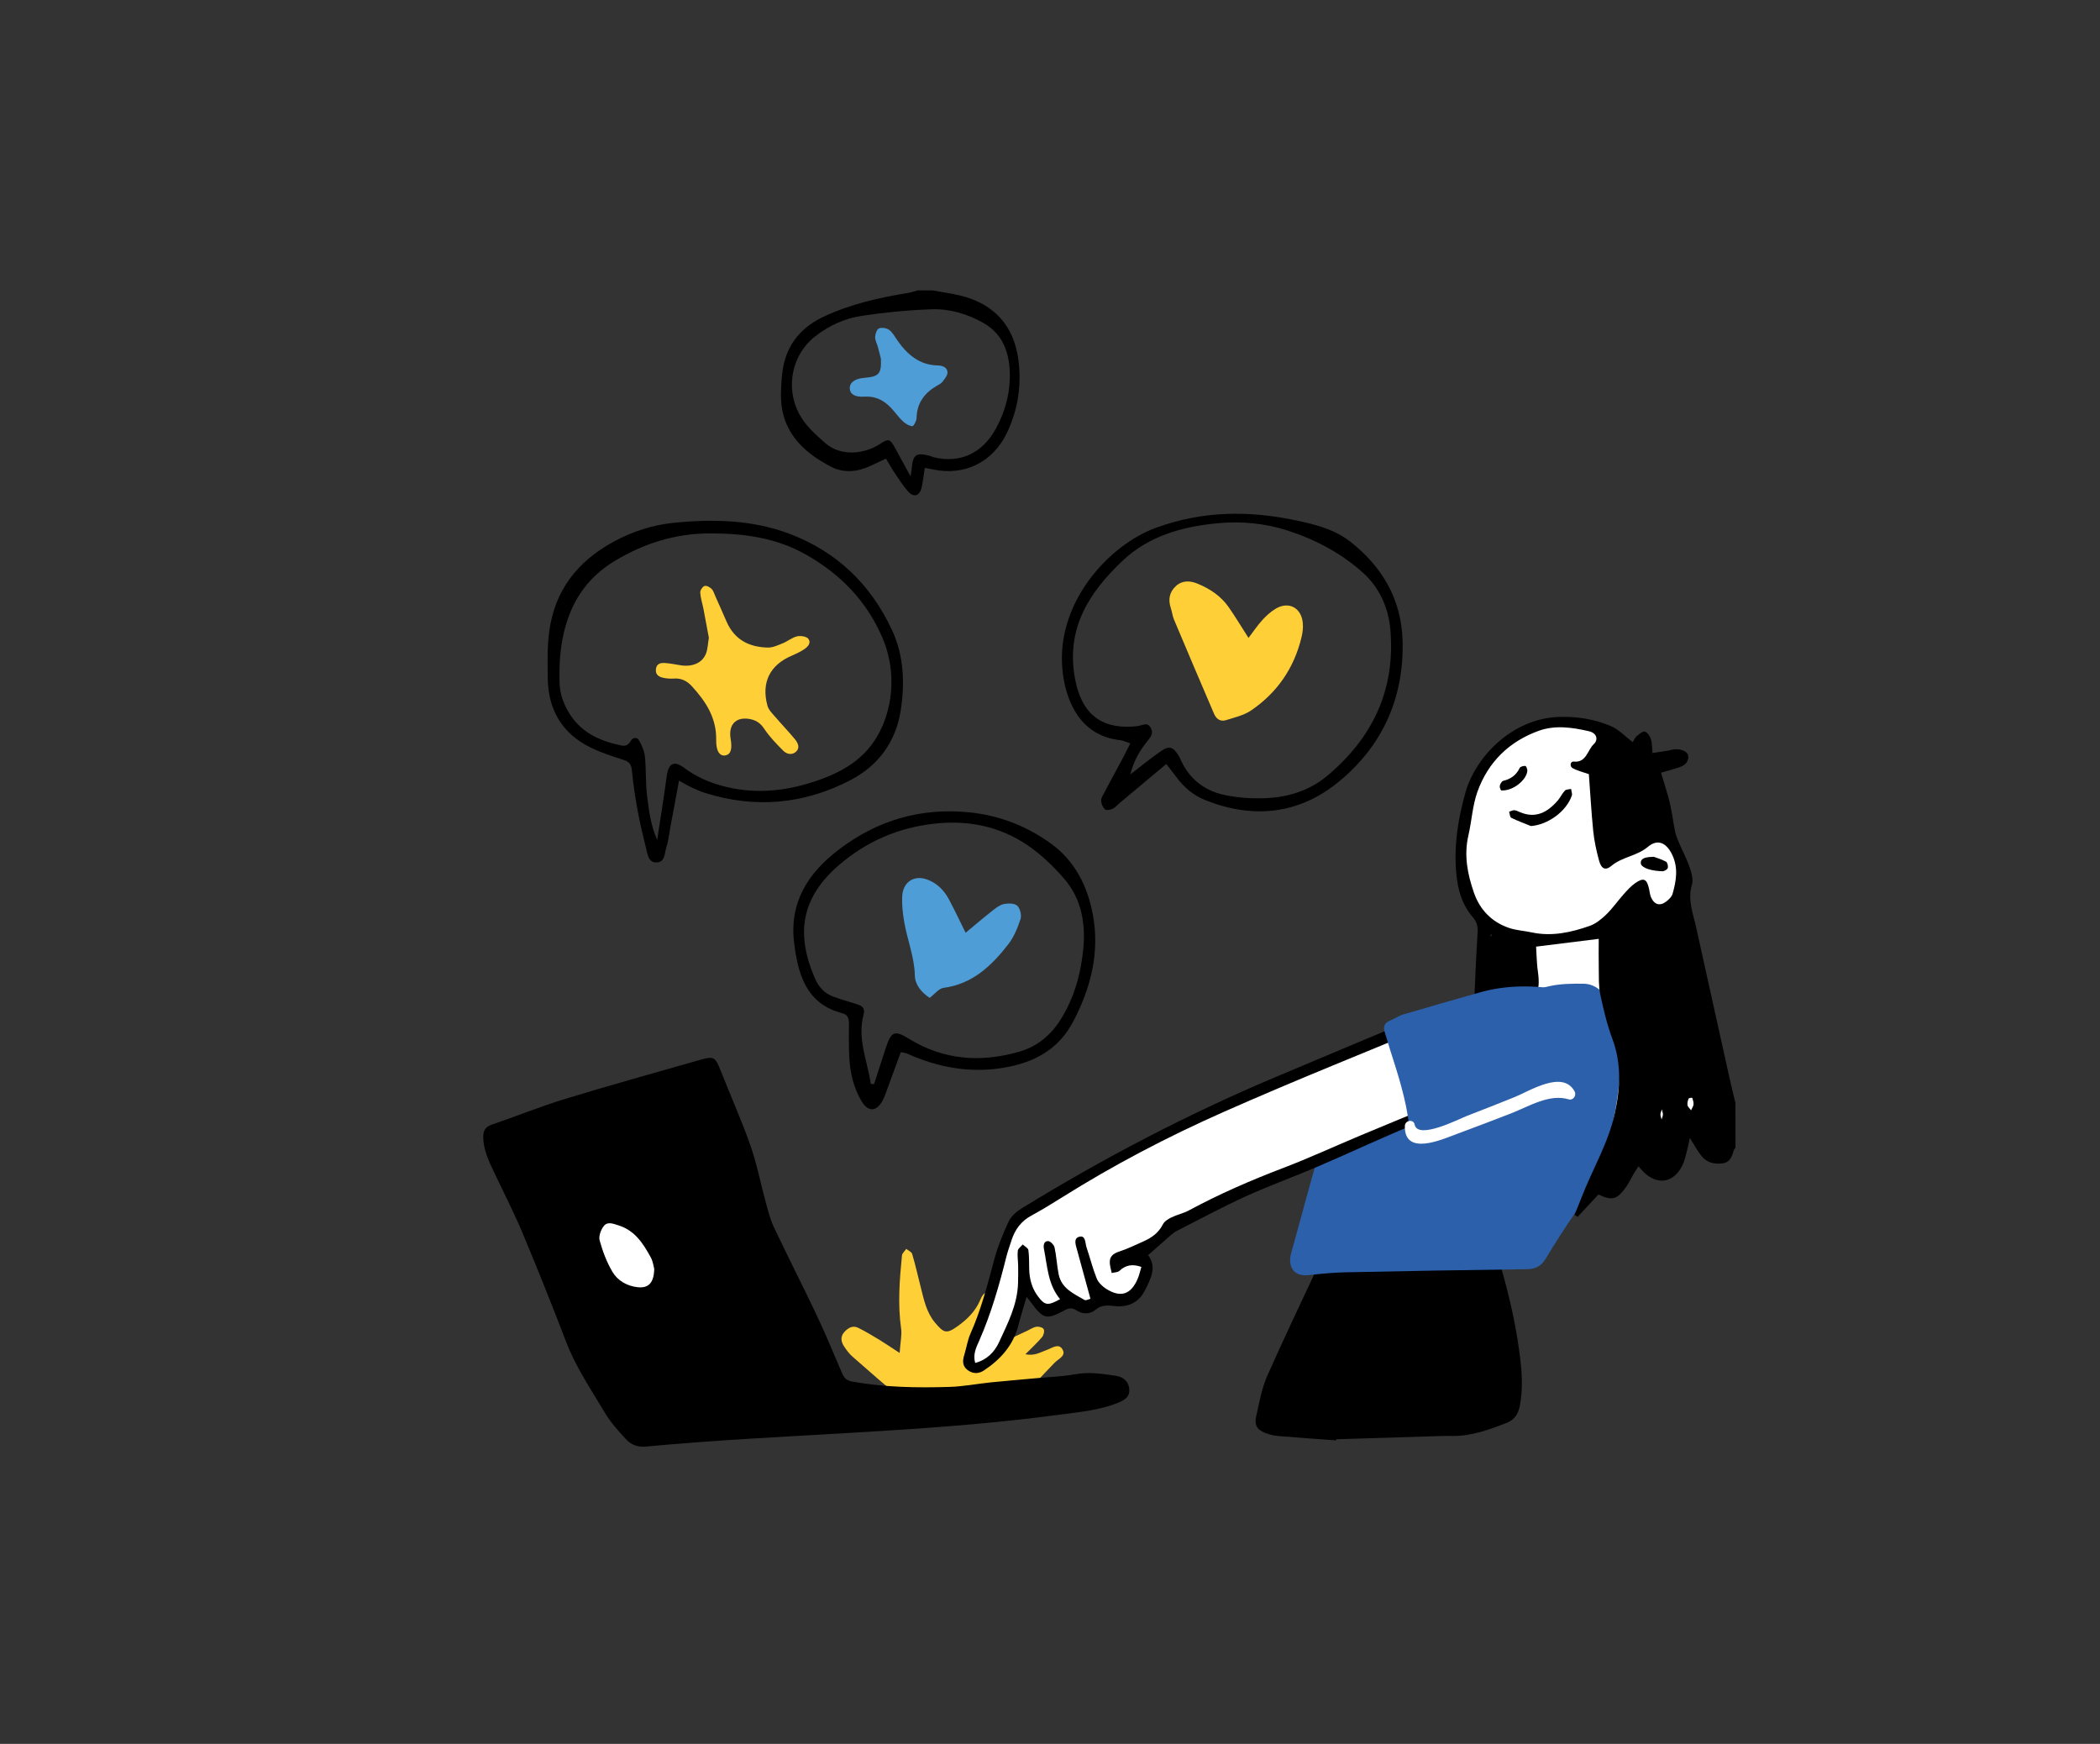<?xml version="1.0" encoding="UTF-8"?>
<!-- Generator: Adobe Illustrator 26.3.1, SVG Export Plug-In . SVG Version: 6.00 Build 0)  -->
<svg xmlns="http://www.w3.org/2000/svg" xmlns:xlink="http://www.w3.org/1999/xlink" version="1.1" id="_x2014_ÎÓÈ_x5F_1" x="0px" y="0px" viewBox="0 0 584.97 485.73" style="enable-background:new 0 0 584.97 485.73;" xml:space="preserve">
<rect x="0" y="0" width="584.97" height="485.73" fill="#333333" stroke="none"/>
<style type="text/css">
	.st0{fill:#FFFFFF;}
	.st1{fill:#2C60AB;}
	.st2{fill:#FFCF37;}
	.st3{fill:#4F9DD7;}
</style>
<g>
	<path d="M423.39,391.39c-0.45,2.45-1.49,4.06-3.73,4.94c-4.78,1.85-9.58,3.63-14.79,3.63c-1.22,0-2.42-0.02-3.63,0.02   c-9.68,0.29-19.34,0.6-29.01,0.9c-0.01,0.11-0.01,0.21-0.02,0.31c-5.35-0.39-10.7-0.76-16.05-1.2c-1.18-0.1-2.39-0.38-3.52-0.79   c-2.44-0.89-3.29-2.18-2.71-4.74c0.84-3.77,1.52-7.69,3.05-11.19c4.8-10.87,9.97-21.55,14.97-32.32c0.71-1.53,1.71-2.23,3.45-2.26   c5.91-0.13,11.82-0.29,17.7-0.76c6.68-0.51,13.35-1.37,20.02-2.08c0.81-0.09,1.6-0.26,2.4-0.31c3.77-0.25,4.43,0.07,5.57,3.85   c2.65,8.88,4.91,17.86,6.13,27.1C423.9,381.49,424.33,386.38,423.39,391.39z"></path>
	<path class="st0" d="M454.6,209.33c0,0-4.61-9.7-19.25-8.17c-14.64,1.53-23.94,9.83-26.88,24.82c-2.94,14.98-1.74,24.19,3.03,28.28   s12.67,7.49,12.67,7.49l-0.83,32.91l28.23,23.25l28.04-8.66l-11.02-63.67c0,0-3-8.46-3.97-12.74   C463.65,228.56,454.6,209.33,454.6,209.33z"></path>
	<path class="st1" d="M451.54,295.81c-0.97,15.01-4.08,29.32-12.68,41.88c-2.86,4.2-5.65,8.45-8.26,12.83   c-1.28,2.16-2.84,2.96-5.24,2.99c-16.92,0.22-33.84,0.51-50.76,0.87c-3.35,0.08-6.69,0.41-10.02,0.78   c-4.55,0.51-5.88-2.74-4.9-6.21c2.67-9.44,5.1-18.96,7.92-28.36c2.2-7.27,6.59-13.27,11.12-19.18   c8.05-10.49,18.12-17.67,30.63-21.09c7.38-2.02,14.79-3.99,22.25-5.64c3.1-0.69,6.39-0.73,9.59-0.68c3.54,0.08,6.35,2.84,7.43,6.49   c0.62,2.1,1.54,4.12,2.16,6.22c0.4,1.31,0.62,2.72,0.72,4.1C451.62,292.46,451.54,294.14,451.54,295.81z"></path>
	<path d="M483.44,319.69c-0.16,0.22-0.39,0.42-0.46,0.67c-0.54,1.75-1.04,3.45-3.26,3.69c-2.31,0.25-4.34-0.26-5.81-2.13   c-1.16-1.48-2.05-3.18-3.19-4.98c-0.3,1.36-0.52,2.58-0.85,3.77c-0.36,1.33-0.64,2.72-1.25,3.93c-2.4,4.79-6.76,5.56-10.63,1.95   c-0.49-0.46-0.91-1.01-1.59-1.76c-0.54,0.87-1.02,1.6-1.46,2.35c-0.63,1.07-1.15,2.21-1.85,3.23c-2.6,3.76-3.98,4.11-7.85,2.3   c-1.95,2.1-3.86,4.16-5.78,6.22c-0.29-0.19-0.58-0.37-0.87-0.56c0.64-1.57,1.3-3.13,1.91-4.71c3-7.86,7.46-15.1,9.29-23.45   c1.54-7.01,1.95-13.93-0.66-20.88c-1.49-3.99-2.48-8.21-3.37-12.39c-0.48-2.26-0.36-4.68-0.41-7.03c-0.06-2.89-0.01-5.79-0.01-8.41   c-5.79,0.72-11.43,1.42-17.45,2.17c0.09,1.6,0.16,3.37,0.29,5.13c0.1,1.25,0.35,2.48,0.41,3.73c0.16,3.23-0.19,3.58-3.23,3.9   c-2.53,0.26-5.08,0.48-7.58,0.96c-1.28,0.25-2.44,1.08-3.69,1.55c-0.83,0.32-2.23,0.91-2.48,0.61c-0.58-0.72-0.89-1.92-0.85-2.9   c0.2-5.68,0.49-11.36,0.84-17.03c0.1-1.63-0.26-2.91-1.34-4.16c-2.97-3.45-4.18-7.55-4.6-12.17c-0.71-7.9,0.51-15.44,2.67-22.94   c2.63-9.11,12.49-20.15,25.83-20.66c5-0.19,9.96,0.59,14.58,2.56c2.17,0.93,3.94,2.85,6.06,4.46c0.41-0.63,0.66-1.3,1.14-1.69   c0.68-0.56,1.63-1.39,2.25-1.23c0.71,0.19,1.42,1.25,1.69,2.09c0.36,1.14,0.29,2.42,0.43,3.86c1.57-0.24,3-0.44,4.43-0.68   c0.53-0.09,1.04-0.3,1.57-0.34c2.12-0.19,3.93,0.66,3.97,1.96c0.06,1.87-1.26,2.63-2.74,3.11c-1.51,0.49-3.05,0.91-4.85,1.44   c0.86,2.89,1.78,5.62,2.45,8.41c0.61,2.54,0.9,5.15,1.41,7.72c0.21,1.04,0.58,2.06,0.99,3.03c1.03,2.41,2.27,4.73,3.13,7.2   c0.53,1.52,1.05,3.43,0.62,4.86c-1.24,4.19,0.32,7.91,1.17,11.77c3.07,13.93,6.15,27.86,9.25,41.78c0.53,2.4,1.13,4.79,1.7,7.19   C483.44,311.34,483.44,315.52,483.44,319.69z M442.59,215.63c-1.68-0.6-3.22-0.95-4.55-1.7c-0.86-0.48-0.6-1.91,0.28-1.81   c3.61,0.41,3.85-3.21,5.65-4.87c1.21-1.11,1-3.04-1.4-3.59c-4.65-1.07-9.38-1.74-13.91-0.12c-8.14,2.92-14.12,8.61-17.12,17.02   c-1.37,3.84-1.58,8.12-2.51,12.15c-1.28,5.53-0.24,10.81,1.55,15.94c1.68,4.83,5.04,8.21,9.79,9.81c2.01,0.68,4.2,0.79,6.29,1.24   c5.58,1.2,10.94,0.02,16.16-1.81c1.71-0.6,3.29-1.89,4.64-3.2c1.75-1.7,3.17-3.76,4.81-5.6c0.99-1.11,2.01-2.25,3.2-3.09   c2.36-1.65,3.25-1.24,3.87,1.5c0.18,0.81,0.25,1.67,0.56,2.41c0.89,2.07,2.49,2.54,4.22,1.21c0.73-0.56,1.55-1.33,1.79-2.17   c1.04-3.63,1.63-7.31-0.13-10.93c-1.63-3.34-4.04-4.44-6.79-2.12c-3.06,2.57-7.06,2.72-10.08,5.24c-1.75,1.46-2.86,0.85-3.5-1.5   c-0.72-2.66-1.32-5.39-1.6-8.13C443.27,226.15,442.97,220.75,442.59,215.63z M471.06,309.25c0.31-0.7,0.66-1.17,0.69-1.65   c0.04-0.6-0.17-1.24-0.36-1.82c-0.02-0.05-0.93,0.01-1.01,0.21c-0.24,0.56-0.4,1.23-0.32,1.82   C470.13,308.25,470.61,308.63,471.06,309.25z M462.92,309c-0.2,0.7-0.39,1.05-0.39,1.41c-0.01,0.37,0.16,0.75,0.31,1.4   c0.19-0.63,0.37-0.99,0.38-1.36C463.23,310.09,463.08,309.72,462.92,309z M415.27,260.75c0.08-0.06,0.2-0.11,0.23-0.18   c0.03-0.1-0.02-0.23-0.03-0.35c-0.12,0.08-0.26,0.14-0.35,0.24C415.1,260.49,415.22,260.65,415.27,260.75z"></path>
	<path d="M259.71,80.88c2.61,0.48,5.25,0.83,7.82,1.45c9.24,2.23,14.88,8.29,16.15,17.88c0.95,7.17-0.16,14.18-3.35,20.66   c-3.94,7.98-11.76,11.68-20.28,9.91c-0.75-0.16-1.5-0.29-2.44-0.47c-0.31,1.98-0.5,3.76-0.89,5.49c-0.52,2.31-2.15,2.87-3.72,1.14   c-1.46-1.61-2.62-3.51-3.86-5.33c-0.77-1.13-1.42-2.34-2.34-3.87c-1.51,0.7-2.94,1.37-4.37,2.04c-3.62,1.69-7.45,2.04-10.94,0.22   c-8.12-4.22-14.2-10.18-13.94-20.53c0.08-3.02,0.23-6.15,1.03-9.03c1.62-5.81,5.56-9.75,10.82-12.22   c7.52-3.54,15.51-5.32,23.61-6.65c0.9-0.15,1.77-0.46,2.65-0.69C257.02,80.88,258.37,80.88,259.71,80.88z M253.65,132.69   c0.17-1.17,0.24-1.55,0.28-1.95c0.36-4.16,1.19-4.79,5.08-3.77c0.39,0.1,0.75,0.32,1.14,0.41c7.39,1.75,13.56-1.18,17.29-8.05   c2.28-4.2,3.65-8.74,3.83-13.47c0.24-6.53-1.33-12.55-7.42-15.96c-4.41-2.47-9.29-3.93-14.29-3.76c-6.55,0.23-13.12,0.86-19.6,1.84   c-4.66,0.71-9.02,2.7-12.85,5.67c-6.51,5.05-8.4,14.22-4.52,21.57c1.78,3.38,4.55,5.76,7.32,8.21c4.5,3.97,11.27,2.83,15.08,0.32   c2.48-1.64,2.87-1.61,4.25,0.87C250.62,127.11,251.97,129.62,253.65,132.69z"></path>
	<path class="st2" d="M293.76,379.57c-1.64,1.75-3.35,3.44-4.96,5.21c1.03,0.6,1.54,2.29,0.52,3.21   c-4.32,3.85-10.34,4.21-15.82,4.55c-7.08,0.43-14.46,0.91-21.33-1.18c-0.54-0.16-0.74-0.8-0.56-1.27c-0.1-0.09-0.19-0.18-0.28-0.26   c-4.69-3.94-9.32-7.96-13.92-12.02c-0.9-0.79-1.65-1.83-2.32-2.85c-0.81-1.24-1.03-2.62,0.02-3.85c1.04-1.21,2.37-2.04,3.93-1.28   c2.04,1,4.01,2.2,5.97,3.38c1.59,0.97,3.12,2.03,5.59,3.63c0.2-3.02,0.67-4.97,0.41-6.79c-0.97-6.81-0.43-13.58,0.24-20.36   c0.06-0.65,0.79-1.22,1.19-1.84c0.57,0.47,1.47,0.82,1.65,1.41c0.9,3.05,1.6,6.16,2.38,9.24c0.88,3.48,1.57,7.01,3.98,9.89   c2.49,2.96,3.19,3.22,6.37,0.95c2.56-1.84,4.8-4.02,6.13-7.04c0.48-1.09,1.13-2.71,2.5-2.1c1.78,0.78,0.94,2.39,0.16,3.52   c-1.94,2.85-1.79,6.06-1.6,9.24c0.12,2.2,0.86,2.73,2.91,1.89c3.12-1.27,6.16-2.77,9.22-4.19c0.86-0.39,1.69-0.99,2.57-1.12   c0.67-0.1,1.79,0.2,2.02,0.68c0.27,0.53-0.01,1.68-0.45,2.2c-1.29,1.54-2.79,2.89-4.66,4.79c2.69,0.52,4.24-0.62,5.9-1.18   c1.47-0.5,3.27-1.99,4.38-0.28C297.13,377.67,294.8,378.46,293.76,379.57z"></path>
	<path d="M314.57,386.97c0.13,1.77-0.81,2.81-3.11,3.74c-5.32,2.14-10.97,2.61-16.53,3.35c-38.22,5.12-76.77,5.27-115.1,8.86   c-2.26,0.21-4.06-0.53-5.46-2.05c-2.12-2.32-4.28-4.68-5.88-7.37c-3.78-6.39-7.99-12.52-10.71-19.56   c-3.93-10.19-7.95-20.34-12.17-30.39c-2.45-5.86-5.37-11.51-8.08-17.26c-1.41-2.99-2.84-5.97-2.92-9.44   c-0.04-1.95,0.57-2.99,2.44-3.63c6.76-2.29,13.39-5.01,20.21-7.09c12.47-3.81,25.04-7.29,37.58-10.88   c4.06-1.16,4.38-0.91,5.96,3.09c2.74,6.92,5.79,13.75,8.26,20.77c1.78,5.07,2.78,10.42,4.21,15.62c0.66,2.38,1.25,4.84,2.3,7.06   c3.83,8.12,7.93,16.1,11.77,24.21c2.53,5.34,4.82,10.82,7.14,16.28c0.62,1.48,1.22,2.23,3.05,2.56c8.93,1.59,17.91,1.73,26.9,1.46   c3.87-0.11,7.73-0.87,11.59-1.27c4.13-0.42,8.28-0.75,12.42-1.14c3.73-0.35,7.51-0.47,11.19-1.14c3.82-0.68,7.5-0.09,11.21,0.45   C313.18,383.57,314.43,384.97,314.57,386.97z"></path>
	<path class="st0" d="M182.24,353.42c-0.08,3.91-1.6,5.43-4.6,5.11c-2.96-0.32-5.56-1.78-7.06-4.32c-1.58-2.68-2.72-5.71-3.55-8.74   c-0.32-1.17,0.38-3.04,1.22-4.05c1.04-1.25,2.63-0.56,4.11-0.09c4.49,1.41,6.81,5.03,8.91,8.88   C181.91,351.37,182.07,352.82,182.24,353.42z"></path>
	<path class="st0" d="M389.45,286.25c0,0-44.3,20.01-62.85,28.34c-18.55,8.33-41.95,22.43-44.42,25.44c-2.47,3-6.91,24-9.38,29.1   c-2.47,5.11-3.62,10.04-2.14,11.23c1.48,1.19,7.9-0.17,9.87-6.3c1.97-6.13,3.95-16.68,3.95-16.68s2.79,8.05,7.4,7.83   c4.61-0.23,5.59-2.21,5.59-2.21s3.13,2.04,5.43,1.02c2.3-1.02,4.11-2.89,4.11-2.89s4.43,3.4,7.56,0.68s5.11-4.94,4.94-8.17   c-0.16-3.23-1.65-4.84-1.65-4.84s3.29-3.5,7.07-6.4c3.78-2.89,4.77-3.49,4.77-3.49s35.54-14.72,41.13-17.27   c5.59-2.55,30.11-12.69,30.11-12.69L389.45,286.25z"></path>
	<path d="M271.64,379.62c3.26-0.84,5.39-3.04,6.64-5.75c2.41-5.24,5.13-10.44,5.3-16.48c0.05-1.63,0.05-3.25,0.03-4.88   c-0.02-1.39-0.26-2.79-0.1-4.15c0.08-0.63,0.9-1.15,1.38-1.73c0.55,0.52,1.48,0.97,1.57,1.56c0.25,1.78,0.18,3.6,0.23,5.41   c0.08,2.71,0.77,5.21,2.38,7.39c1.95,2.65,2.79,2.77,6.22,0.86c-3.38-4.03-3.54-9.16-4.5-14.02c-0.21-1.05,0.04-2.21,1.19-2.14   c0.65,0.04,1.62,1.06,1.78,1.8c0.53,2.43,0.64,4.95,1.12,7.39c0.8,4.04,4.23,5.44,7.22,7.2c0.41,0.24,1.2-0.23,1.65-0.33   c-1.29-4.7-2.52-9.17-3.74-13.66c-0.36-1.32-1.06-3.17,0.61-3.61c1.84-0.49,1.63,1.71,2.02,2.88c0.97,2.88,1.71,5.85,2.83,8.67   c0.46,1.14,1.52,2.21,2.57,2.89c4.08,2.64,7.02,1.68,8.89-2.79c0.42-1,0.65-2.08,1.01-3.26c-2.38-0.82-4.31-0.61-6.1,1.09   c-0.49,0.46-1.43,0.42-2.16,0.61c-0.18-0.85-0.43-1.69-0.52-2.54c-0.22-2.05,0.9-2.88,2.68-3.46c2.3-0.74,4.49-1.84,6.71-2.82   c2.27-1.01,4.19-2.37,5.4-4.76c0.43-0.85,1.5-1.49,2.41-1.93c1.55-0.75,3.3-1.1,4.81-1.92c8.47-4.57,17.24-8.38,26.21-11.8   c7.3-2.78,14.42-6.08,21.64-9.1c10.08-4.21,20.18-8.37,30.28-12.54c2.99-1.23,6-2.42,9-3.63c0.88-0.35,1.73-0.97,2.62-1.02   c0.8-0.05,1.99,0.27,2.34,0.85c0.29,0.48-0.16,1.91-0.71,2.35c-1.03,0.81-2.34,1.3-3.59,1.76c-8.1,2.97-16.3,5.65-24.3,8.89   c-9.25,3.75-18.29,8.04-27.46,11.97c-6.7,2.87-13.56,5.34-20.19,8.35c-6.51,2.96-12.82,6.39-19.21,9.63   c-0.58,0.3-1.12,0.72-1.63,1.15c-2.13,1.85-4.23,3.72-6.36,5.6c2.53,3.3,0.72,6.67-0.96,9.95c-1.7,3.33-4.78,4.59-8.13,4.25   c-2.1-0.22-3.79-0.45-5.59,1.03c-1.57,1.28-3.56,1.28-5.32,0.13c-1.17-0.77-2.06-0.67-3.3,0.01c-4.98,2.72-5.96,2.42-9.34-2.24   c-0.24-0.33-0.5-0.64-1.2-1.52c-0.86,2.94-1.64,5.35-2.26,7.81c-1.44,5.71-5.04,9.66-9.68,12.72c-1.45,0.96-3.09,0.95-4.55-0.18   c-1.42-1.1-1.38-2.53-0.89-4.12c0.62-1.97,0.9-4.09,1.73-5.95c2.94-6.6,4.73-13.56,6.59-20.52c0.99-3.71,2.45-7.33,4.08-10.79   c0.71-1.49,2.24-2.78,3.68-3.66c22.56-13.86,45.93-26.08,70.23-36.35c14.54-6.15,29.12-12.23,43.68-18.32   c1.74-0.73,3.55-1.28,5.32-1.91c1.03-0.37,2.09-0.24,2.17,0.98c0.04,0.69-0.69,1.68-1.33,2.12c-0.87,0.59-2.01,0.75-3,1.17   c-20.31,8.45-40.75,16.58-60.87,25.49c-15.56,6.89-30.69,14.79-45.19,23.91c-2.76,1.73-5.54,3.43-8.39,4.98   c-2.8,1.51-4.55,3.82-5.52,6.85c-0.51,1.58-1.08,3.14-1.48,4.75c-1.99,7.94-4.24,15.78-7.54,23.27   C271.95,375.26,270.96,377.21,271.64,379.62z"></path>
	<path d="M189.15,217.43c-0.84,4.49-1.64,8.82-2.45,13.15c-0.33,1.77-0.48,3.6-1.05,5.28c-0.57,1.68-0.3,4.4-2.88,4.36   c-2.2-0.03-2.39-2.36-2.82-4.04c-0.88-3.48-1.7-6.99-2.35-10.52c-0.67-3.67-1.23-7.37-1.58-11.09c-0.16-1.66-0.74-2.39-2.23-2.88   c-3.07-1-6.18-1.97-9.08-3.38c-7.92-3.83-12.03-10.38-12.13-19.45c-0.05-4.3-0.16-8.66,0.4-12.9c1.53-11.67,8.06-19.71,17.94-25.08   c5.29-2.88,10.92-4.68,16.85-5.27c10.91-1.08,21.78-0.85,32.2,3.09c12.94,4.9,22.48,13.88,28.49,26.76   c3.34,7.17,3.61,14.85,2.44,22.44c-1.36,8.74-6.28,15.36-13.92,19.35c-13.01,6.79-26.61,8-40.6,3.6c-1.28-0.4-2.52-0.95-3.74-1.53   C191.53,218.82,190.49,218.17,189.15,217.43z M183.06,233.95c0.98-6.48,1.9-12.04,2.64-17.63c0.54-4.03,2.21-4.45,4.95-2.4   c2.56,1.91,5.56,3.41,8.58,4.39c8.54,2.79,17.2,2.5,25.75-0.04c5.57-1.66,10.97-3.88,15.32-8.02c7.58-7.22,10.5-20.71,5.61-32.36   c-4.4-10.48-11.89-18.06-21.48-23.46c-8.36-4.71-17.43-5.89-26.84-5.86c-9.56,0.03-18.26,2.8-26.39,7.7   c-5.85,3.52-10.15,8.5-12.67,15.14c-2.31,6.09-2.85,12.34-2.66,18.79c0.09,2.9,0.94,5.37,2.32,7.82c3.34,5.94,8.75,8.32,14.85,9.62   c1.21,0.26,1.99-0.12,2.65-1.25c0.58-1,1.75-1.19,2.32-0.17c0.78,1.39,1.48,2.99,1.64,4.56c0.37,3.69,0.15,7.44,0.63,11.11   C180.79,225.66,181.14,229.53,183.06,233.95z"></path>
	<path d="M324.88,212.8c-4.53,3.79-8.8,7.35-13.06,10.92c-0.63,0.52-1.17,1.22-1.88,1.55c-0.64,0.29-1.72,0.51-2.13,0.17   c-0.61-0.52-1.04-1.56-1.08-2.4c-0.04-0.75,0.5-1.56,0.88-2.28c1.68-3.17,3.4-6.31,5.08-9.47c0.7-1.32,1.36-2.66,2.16-4.24   c-1.12-0.36-1.97-0.79-2.84-0.89c-11-1.22-15-10.57-15.99-18.93c-2.24-19.01,12.68-35.38,26.01-40.24   c13.04-4.75,25.98-4.83,39.24-1.99c5.29,1.13,10.51,2.46,14.9,5.9c8.82,6.9,14.2,16.02,14.53,27.53   c0.47,16.37-5.99,29.93-18.36,39.77c-10.98,8.74-23.61,9.85-36.6,4.66c-3.19-1.27-5.82-3.43-7.91-6.24   C327,215.54,326.16,214.47,324.88,212.8z M314.77,215.77c2.8-2.15,5.54-4.4,8.42-6.42c2.51-1.77,3.59-1.41,5.22,1.28   c0.21,0.35,0.36,0.74,0.53,1.12c2.5,5.43,6.82,8.6,12.34,9.72c3.64,0.74,7.45,1,11.17,0.85c6.28-0.25,12.28-2.07,17.21-6.19   c12.49-10.43,19.09-23.77,17.64-40.7c-0.53-6.16-3.03-11.7-7.46-15.74c-6.09-5.55-13.33-9.37-21.07-11.88   c-6.44-2.1-13.17-2.71-19.91-2.04c-9.65,0.96-18.87,3.51-26.21,10.47c-9.26,8.78-15.82,18.81-13.18,32.89   c1.74,9.28,6.84,13.8,15.91,13.25c0.8-0.05,1.62-0.11,2.38-0.34c1.1-0.33,2.08-0.61,2.79,0.68c0.71,1.32,0.22,2.28-0.65,3.34   c-2.37,2.86-4.21,6.05-5.06,9.77c-0.08,0.07-0.16,0.13-0.24,0.2C314.65,215.94,314.71,215.85,314.77,215.77z"></path>
	<path d="M250.93,293.05c-1.23,3.34-2.4,6.56-3.59,9.77c-0.43,1.17-0.8,2.37-1.35,3.47c-1.7,3.38-4.12,3.61-6.03,0.38   c-2.2-3.73-3.19-7.93-3.39-12.29c-0.14-3.05-0.14-6.12-0.09-9.17c0.02-1.59-0.37-2.73-2.04-3.02c-0.13-0.02-0.25-0.09-0.38-0.13   c-9.62-2.77-11.81-10.9-12.86-19.57c-1.35-11.16,3.92-19.26,12.14-25.61c10.89-8.43,23.23-12,36.75-10.61   c8.27,0.85,15.99,3.81,22.78,8.78c6.57,4.81,10.12,11.83,11.58,19.86c1.92,10.55-0.65,20.37-5.5,29.62   c-4.12,7.85-10.93,11.42-19.19,12.84c-9.46,1.62-18.4-0.01-27.08-3.91C252.2,293.25,251.66,293.21,250.93,293.05z M242.56,301.88   c0.3,0.03,0.61,0.05,0.91,0.08c1.09-3.35,2.17-6.71,3.27-10.05c1.54-4.7,2.44-5.04,6.51-2.55c9.7,5.95,20,6.64,30.66,3.57   c4.84-1.39,8.61-4.38,11.4-8.74c3.87-6.06,5.76-12.83,6.45-19.94c0.69-7.14-0.57-14.01-5.32-19.49c-3.02-3.49-6.46-6.79-10.23-9.35   c-7.76-5.26-16.44-7.01-25.73-6.02c-10.08,1.08-19.04,4.89-26.74,11.52c-10.5,9.05-12.19,19.06-6.72,31.63   c1.05,2.4,2.68,4.17,5.09,5.05c2.14,0.77,4.32,1.41,6.49,2.08c1.41,0.44,2.48,1,1.96,2.91   C238.72,289.35,241.64,295.48,242.56,301.88z"></path>
	<path d="M426.45,230.08c-1.83-0.75-3.7-1.42-5.48-2.3c-0.37-0.18-0.41-1.1-0.6-1.68c0.48-0.15,0.96-0.44,1.43-0.43   c0.51,0.02,1.02,0.3,1.52,0.51c4.44,1.92,7.8,0.08,10.68-3.31c0.7-0.83,1.16-1.89,1.91-2.66c0.36-0.37,1.14-0.33,1.72-0.47   c0.08,0.62,0.39,1.33,0.21,1.86C436.3,226.07,431.1,229.75,426.45,230.08z"></path>
	<path d="M418.19,220.16c0.06,0.14-0.44-0.5-0.42-1.13c0.02-0.55,0.53-1.44,0.97-1.54c2.08-0.51,3.62-1.56,4.58-3.59   c0.18-0.39,1.05-0.6,1.58-0.56c0.23,0.02,0.59,0.91,0.55,1.37C425.27,217.15,421.56,220.37,418.19,220.16z"></path>
	<path d="M460.68,238.65c0.73,0.27,2.14,0.67,3.4,1.35c0.39,0.21,0.65,1.28,0.48,1.78c-0.15,0.44-0.99,0.91-1.51,0.89   c-1.32-0.04-2.66-0.21-3.92-0.59c-0.79-0.24-1.94-0.85-2.05-1.46c-0.25-1.37,0.97-1.73,2.08-1.88   C459.42,238.7,459.69,238.7,460.68,238.65z"></path>
	<g>
		<path class="st2" d="M223.82,180.96c-1.02,0.66-2.12,1.18-3.24,1.66c-6.09,2.56-8.58,7.46-6.8,13.94    c0.33,1.21,1.42,2.24,2.28,3.24c1.77,2.07,3.67,4.02,5.39,6.12c0.77,0.95,1.46,2.28,0.38,3.37c-1.13,1.12-2.64,0.82-3.65-0.19    c-1.9-1.91-3.84-3.9-5.33-6.15c-1.12-1.7-2.49-2.45-4.24-2.72c-3.72-0.56-5.75,1.7-5.08,5.58c0.48,2.83,0.03,4.27-1.41,4.58    c-1.61,0.32-2.67-1.11-2.62-4.26c0.12-6.2-2.92-10.78-6.78-15c-1.36-1.48-2.97-2.29-5.02-2.13c-0.94,0.07-1.89,0-2.81-0.18    c-1.24-0.26-2.36-0.78-2.18-2.43c0.14-1.46,1.23-1.78,2.32-1.73c1.46,0.08,2.91,0.37,4.36,0.61c3.3,0.58,6.13-0.5,7.22-3.1    c0.56-1.35,0.57-2.95,0.85-4.54c-0.51-2.68-1-5.4-1.52-8.1c-0.29-1.49-0.8-2.96-0.88-4.46c-0.04-0.62,0.62-1.66,1.18-1.85    c0.53-0.19,1.49,0.31,1.98,0.81c0.54,0.55,0.77,1.44,1.11,2.19c1.01,2.26,2.03,4.53,3.01,6.81c2.23,5.21,6.4,7.24,11.58,7.34    c1.38,0.02,2.81-0.66,4.14-1.2c1.37-0.55,2.58-1.6,3.98-1.93c0.99-0.22,2.67,0.03,3.15,0.72    C226.07,179.22,224.87,180.29,223.82,180.96z"></path>
		<path class="st2" d="M362.59,177.32c-2.07,8.77-6.86,15.64-14.09,20.56c-2.04,1.39-4.65,1.96-7.05,2.72    c-1.49,0.47-2.66-0.36-3.26-1.77c-3.76-8.75-7.48-17.5-11.17-26.27c-0.42-1-0.53-2.15-0.88-3.19c-0.79-2.35-0.4-4.43,1.37-6.09    c1.81-1.7,4.02-1.56,6.08-0.71c3.4,1.4,6.49,3.42,8.67,6.55c1.87,2.69,3.56,5.51,5.52,8.56c1.36-1.78,2.51-3.51,3.89-5.02    c1.09-1.19,2.35-2.33,3.72-3.14c3.65-2.15,7.2-0.18,7.52,4.11C363.01,174.83,362.87,176.12,362.59,177.32z"></path>
		<path class="st3" d="M284.28,255.97c-0.81,2.46-1.84,5-3.39,7c-4.68,6.06-10.06,11.13-18.05,12.18c-1.35,0.18-2.52,1.77-3.87,2.79    c-2.21-1.47-4.07-3.57-4.13-6.22c-0.12-5.25-2.14-10-2.98-15.03c-0.39-2.3-0.66-4.69-0.55-7c0.2-4.11,3.4-6.1,7.1-4.66    c2.65,1.01,4.56,2.93,5.9,5.43c1.6,3.01,3.07,6.11,4.67,9.34c2.73-2.26,5.11-4.3,7.57-6.22c0.95-0.75,2.02-1.57,3.14-1.79    c1.19-0.23,2.9-0.22,3.68,0.49C284.15,253,284.63,254.92,284.28,255.97z"></path>
		<path class="st3" d="M263.93,103.67c0.06,0.86-0.8,1.88-1.41,2.68c-0.39,0.52-1.08,0.82-1.66,1.16c-3.38,1.99-5.46,4.79-5.55,8.98    c-0.02,0.79-0.84,2.26-1.16,2.22c-0.91-0.1-1.91-0.67-2.62-1.34c-1.18-1.1-2.13-2.48-3.24-3.67c-2.05-2.19-4.4-3.43-7.52-3.22    c-2.74,0.18-4.01-0.77-4.06-2.29c-0.04-1.68,1.42-2.74,4.12-2.96c3.98-0.33,4.74-1.09,4.55-5.32c-0.16-0.63-0.48-1.97-0.85-3.3    c-0.25-0.92-0.79-1.85-0.75-2.76c0.03-0.85,0.48-2.16,1.07-2.38c0.81-0.32,2.11-0.1,2.83,0.42c0.95,0.69,1.57,1.88,2.27,2.89    c2.79,4.01,6.21,6.9,11.26,7C262.54,101.82,263.83,102.28,263.93,103.67z"></path>
	</g>
	<path class="st1" d="M443.49,281.85v5.01c-2.68,8.59-8.41,14.31-16.11,18.12c-9.84,4.89-20.19,8.29-30.64,11.4   c-2.63,0.78-3.88-0.12-4.2-2.78c-0.84-7.37-3.12-14.33-5.35-21.31c-0.51-1.58-0.94-3.18-1.45-4.76c-0.53-1.61-0.06-2.65,1.5-3.27   c1.24-0.5,2.38-1.34,3.65-1.7c7.08-2.1,14.2-4.11,21.3-6.13c7.51-2.15,15.12-2.04,22.73-0.76   C438.66,276.29,441.62,278.31,443.49,281.85z"></path>
	<path class="st0" d="M438.61,303.98c-3.3-6.06-12.49-0.1-16.81,1.64c-4.4,1.77-8.8,3.5-13.22,5.21c-2,0.77-13.65,6.76-14.52,2.4   c-0.32-1.62-2.69-1.2-2.73,0.38c-0.18,8.55,10.4,3.75,14.42,2.26c5.07-1.88,10.13-3.8,15.17-5.76c5-1.94,10.64-5.54,16.05-3.91   C438.21,306.58,439.23,305.12,438.61,303.98z"></path>
</g>
</svg>
